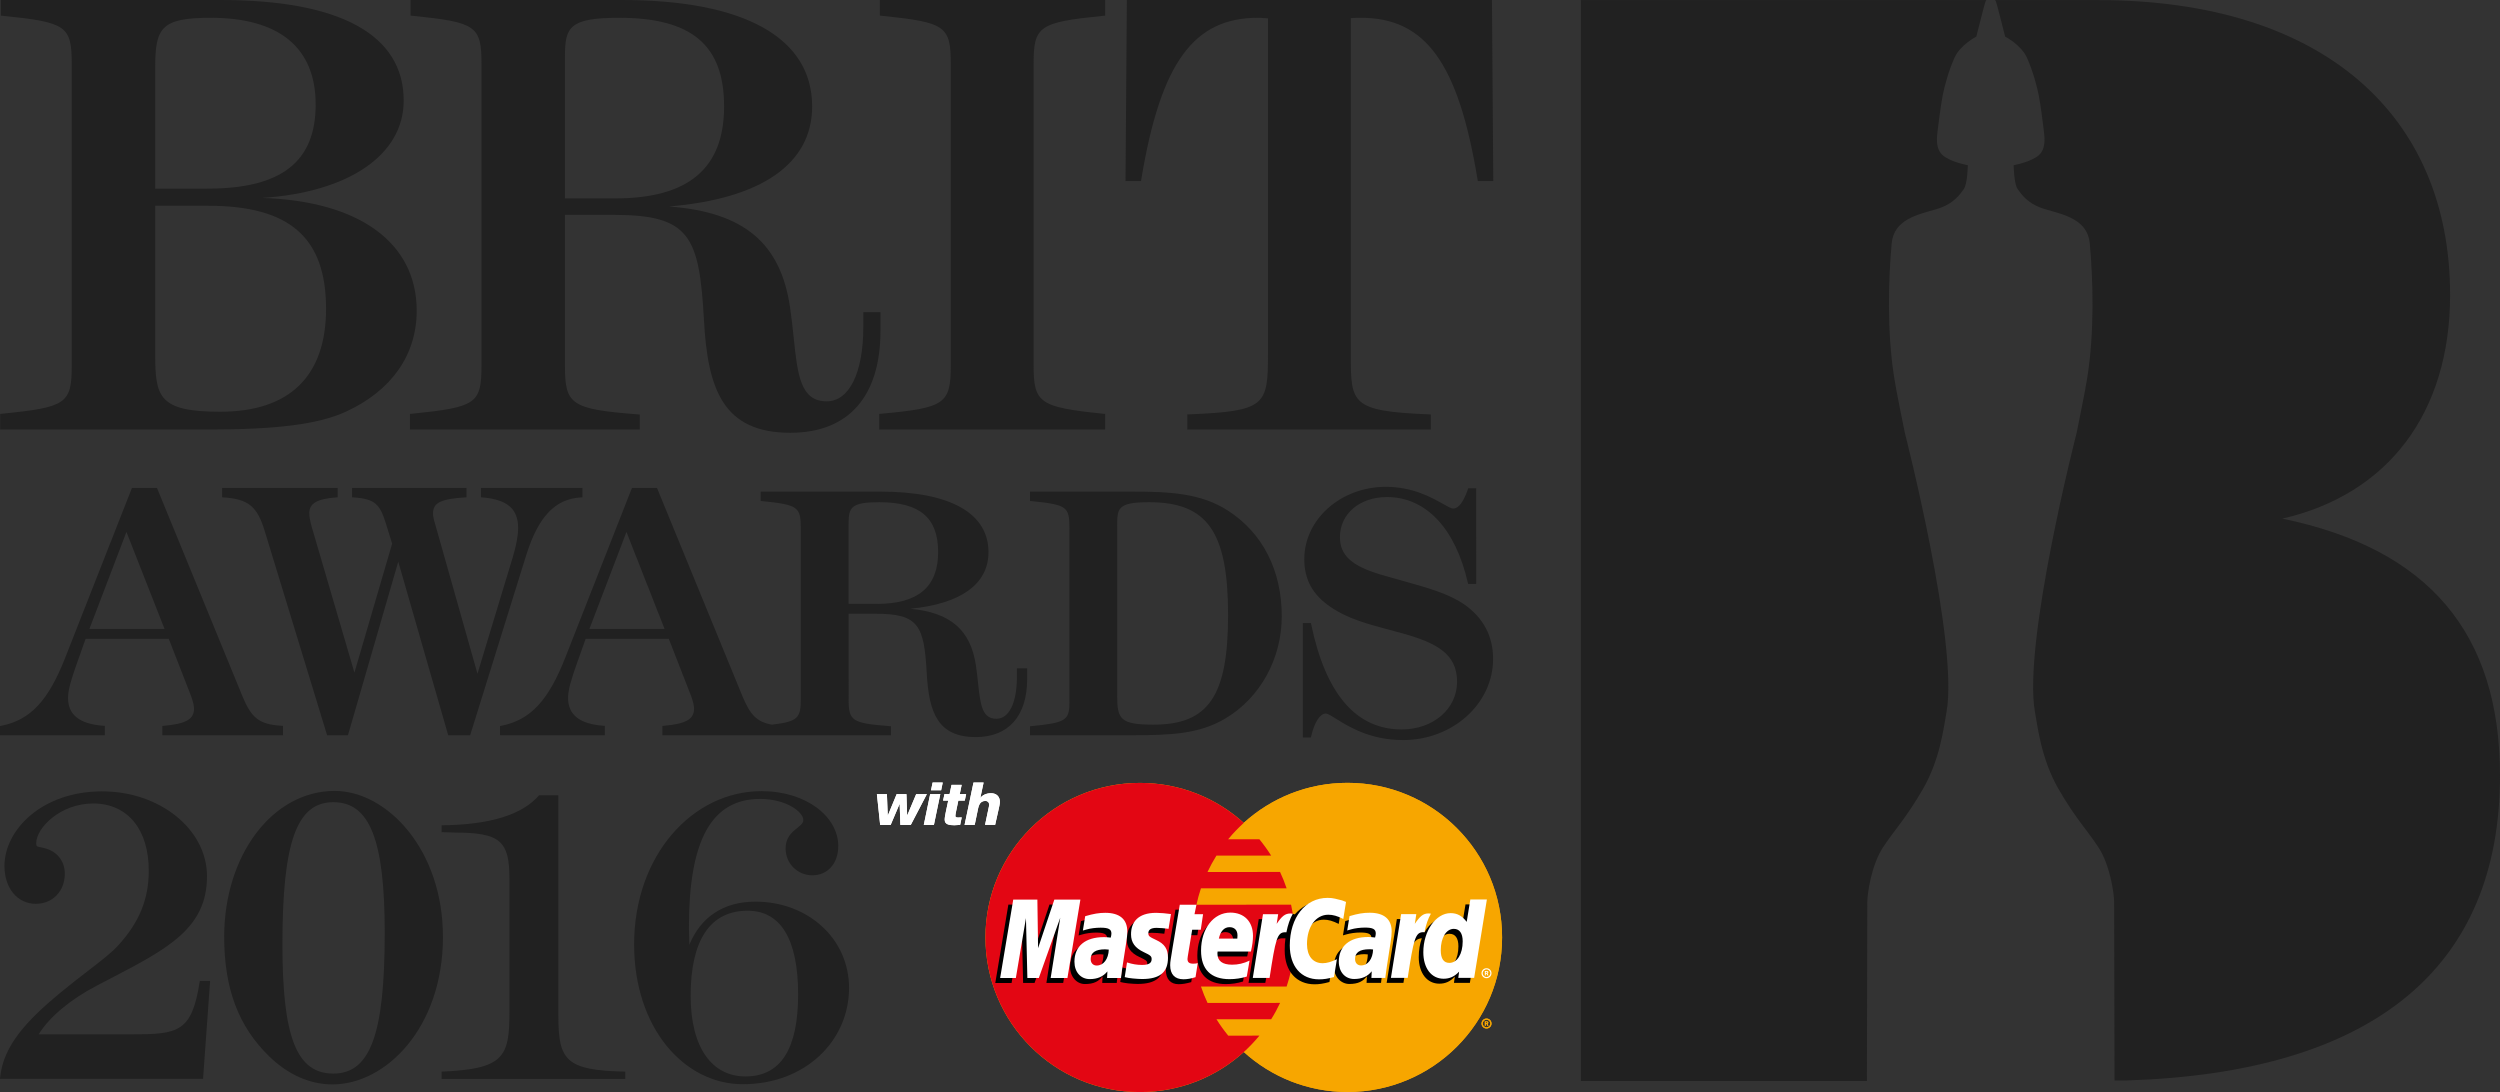 <?xml version="1.0" encoding="UTF-8" standalone="no"?>
<svg
   xmlns:dc="http://purl.org/dc/elements/1.1/"
   xmlns:cc="http://creativecommons.org/ns#"
   xmlns:rdf="http://www.w3.org/1999/02/22-rdf-syntax-ns#"
   xmlns:svg="http://www.w3.org/2000/svg"
   xmlns="http://www.w3.org/2000/svg"
   xmlns:sodipodi="http://sodipodi.sourceforge.net/DTD/sodipodi-0.dtd"
   xmlns:inkscape="http://www.inkscape.org/namespaces/inkscape"
   width="392.693"
   height="171.539"
   viewBox="0 0 392.693 171.539"
   id="svg2"
   version="1.1"
   inkscape:version="0.91 r13725"
   sodipodi:docname="2016 Brit Awards logo.svg">
  <rect x="0" y="0" width="392.693" height="171.539" fill="#333333" stroke="none"/>
  <defs
     id="defs62" />
  <sodipodi:namedview
     pagecolor="#ffffff"
     bordercolor="#666666"
     borderopacity="1"
     objecttolerance="10"
     gridtolerance="10"
     guidetolerance="10"
     inkscape:pageopacity="0"
     inkscape:pageshadow="2"
     inkscape:window-width="1920"
     inkscape:window-height="1017"
     id="namedview60"
     showgrid="false"
     inkscape:zoom="2.074361"
     inkscape:cx="236.31263"
     inkscape:cy="81.777817"
     inkscape:window-x="-8"
     inkscape:window-y="32"
     inkscape:window-maximized="1"
     inkscape:current-layer="svg2" />
  <g
     fill="#FFF"
     id="g4"
     style="fill:#212121;fill-opacity:1">
    <path
       d="M41.187 31.09c13.59-.896 22.225-6.754 22.225-15.286C63.412 5.464 53.46 0 34.632 0H.13v2.452l.337.034c9.992 1.02 10.8 1.587 10.8 7.596v47.306c0 6.01-.816 6.577-10.902 7.596l-.338.034v2.452H32.69c10.86 0 17.325-.835 21.612-2.792 7.19-3.288 11.152-8.924 11.152-15.872 0-10.685-9.03-17.23-24.267-17.716zm-8.6-1.46h-8.206V10.695c0-6.3.857-7.9 8.72-7.9 10.783 0 16.482 4.71 16.482 13.622 0 9.014-5.4 13.213-16.994 13.213zm2.044 35.045c-9.753 0-10.25-2.345-10.25-9.126V32.32h8.31c12.813 0 18.526 4.99 18.526 16.177 0 10.582-5.735 16.175-16.585 16.175z"
       id="path6"
       style="fill:#212121;fill-opacity:1" />
    <path
       d="M138.3 49.043h-2.693v2.316c0 7.204-2.205 11.68-5.755 11.68-4.133 0-4.57-4.185-5.178-9.978-.162-1.547-.33-3.146-.58-4.823-1.492-10.067-7.238-14.914-19.01-15.808 14.537-1.206 22.487-6.723 22.487-15.71C127.57 5.94 116.95 0 97.668 0H64.495v2.452l.337.034c9.992 1.02 10.8 1.587 10.8 7.596v47.306c0 6.01-.816 6.577-10.902 7.596l-.338.034v2.452h36.103v-2.357l-.346-.027c-10.34-.81-11.405-1.51-11.405-7.493v-23.84h7.696c11.92 0 13.403 3.34 14.135 16.503.58 10.943 3.05 17.725 13.555 17.725 9.137 0 14.17-5.684 14.17-16.007v-2.93zM88.744 8.856c0-4.58.66-6.06 8.514-6.06 11.398 0 16.482 4.295 16.482 13.928 0 9.716-5.592 14.44-17.096 14.44h-7.9V8.855z"
       id="path8"
       style="fill:#212121;fill-opacity:1" />
    <path
       d="M138.208 2.45l.337.036c9.992 1.03 10.8 1.598 10.8 7.596v47.306c0 6.04-.917 6.68-10.898 7.596l-.34.03v2.456h35.488v-2.45l-.337-.036c-9.985-1.03-10.902-1.67-10.902-7.596V10.082c0-6 .815-6.567 10.9-7.596l.338-.034V0h-35.387v2.45zM234.352 0h-57.35l-.21 28.44h2.434l.052-.314c3.038-18.23 8.176-25.332 18.327-25.332.298 0 .62.025.942.05.21.016.42.032.623.042V55.65c0 8.034-.398 8.933-12.31 9.433l-.36.015v2.37h38.25V65.1l-.36-.015c-12.207-.508-12.207-1.697-12.207-9.433V2.853c.554-.06 1.047-.06 1.566-.06 10.183 0 15.32 7.103 18.327 25.332l.052.314h2.432L234.352 0z"
       id="path10"
       style="fill:#212121;fill-opacity:1" />
  </g>
  <g
     fill="#FFF"
     id="g12">
    <path
       d="M137.74 124.738l1.574.004.128 3.35.018.004 1.39-3.362 1.532.006.11 3.35.01.003 1.41-3.353 1.675.002-2.523 4.833h-1.638l-.107-3.28-.02-.005-1.396 3.283h-1.65M146.11 124.737l1.59-.003-1.004 4.84h-1.588l1-4.837zm1.722-.605h-1.59l.25-1.212 1.59-.002-.25 1.214zM150.756 124.737l1-.004-.213 1.027h-1.013l-.38 1.828c-.042.213-.078.41-.082.577 0 .23.226.255.494.25.174.004.325-.02.502-.026l-.244 1.183c-.317.02-.618.053-.926.056-.743-.003-1.504-.103-1.504-.843-.003-.334.066-.71.184-1.275l.37-1.748-.808-.004.22-1.027.802.004.306-1.453h1.592l-.3 1.453zM152.915 122.918h1.585l-.507 2.386.016.02c.215-.327.805-.726 1.65-.73.87.005 1.396.533 1.402 1.36-.004.317-.12.805-.172 1.045l-.576 2.567-1.584.006.54-2.563c.053-.224.098-.428.098-.615-.004-.383-.243-.588-.583-.588-.977 0-1.094.917-1.254 1.71l-.428 2.056-1.59.002 1.403-6.657z"
       id="path14" />
    <path
       d="M137.74 124.738l1.574.004.128 3.35.018.004 1.39-3.362 1.532.006.11 3.35.01.003 1.41-3.353 1.675.002-2.523 4.833h-1.638l-.107-3.28-.02-.005-1.396 3.283h-1.65M146.11 124.737l1.59-.003-1.004 4.84h-1.588l1-4.837zm1.722-.605h-1.59l.25-1.212 1.59-.002-.25 1.214zM150.756 124.737l1-.004-.213 1.027h-1.013l-.38 1.828c-.042.213-.078.41-.082.577 0 .23.226.255.494.25.174.004.325-.02.502-.026l-.244 1.183c-.317.02-.618.053-.926.056-.743-.003-1.504-.103-1.504-.843-.003-.334.066-.71.184-1.275l.37-1.748-.808-.004.22-1.027.802.004.306-1.453h1.592l-.3 1.453zM152.915 122.918h1.585l-.507 2.386.016.02c.215-.327.805-.726 1.65-.73.87.005 1.396.533 1.402 1.36-.004.317-.12.805-.172 1.045l-.576 2.567-1.584.006.54-2.563c.053-.224.098-.428.098-.615-.004-.383-.243-.588-.583-.588-.977 0-1.094.917-1.254 1.71l-.428 2.056-1.59.002 1.403-6.657z"
       id="path16" />
  </g>
  <g
     fill="#FFF"
     id="g18"
     style="fill:#212121;fill-opacity:1">
    <path
       d="M38.08 109.358L24.657 76.64h-3.93L10.253 103.29c-2.67 6.8-5.488 9.804-10.048 10.716l-.205.04v1.448h16.47v-1.475l-.235-.017c-3.732-.28-5.547-1.71-5.547-4.372 0-1.287.52-2.907 1.2-4.888l1.56-4.4h13.06l3.52 9.027c.298.832.45 1.483.45 1.94 0 1.67-1.286 2.4-4.74 2.694l-.235.02v1.473H44.46v-1.478l-.24-.015c-3.674-.224-4.756-1.356-6.14-4.642zM25.847 98.79H14.042l5.82-15.232 5.984 15.232zM91.254 78.133l.24-.013v-1.48h-15.95v1.472l.234.02c3.93.342 5.608 1.788 5.608 4.835 0 1.168-.296 2.762-.857 4.61L75 105.827 68.35 82.313c-.223-.725-.336-1.284-.336-1.66 0-1.67 1.22-2.284 5.024-2.522l.24-.014V76.64H55.304v1.477l.238.016c3.358.22 4.128 1.095 5.036 3.985l1.017 3.28-5.922 20.256-6.75-23.04c-.225-.844-.34-1.523-.34-2.018 0-1.524 1.223-2.238 4.22-2.464l.234-.018V76.64H34.89v1.476l.24.016c3.91.268 5.3 1.422 6.48 5.372l9.716 31.807.055.182h3.273l7.903-27.268 7.847 27.268h3.445l8.788-28.227c1.898-6.096 4.556-8.913 8.618-9.132zM161.343 104.978h-1.61v1.354c0 4.052-1.23 6.57-3.214 6.57-2.195 0-2.514-2.028-2.89-5.61-.09-.864-.187-1.784-.33-2.732-.826-5.58-3.952-8.34-10.313-8.94 7.946-.767 12.283-3.88 12.283-8.892 0-6.13-6.026-9.507-16.968-9.507h-18.818v1.47l.23.023c5.62.574 6.073.892 6.073 4.257v26.775c0 3.015-.38 3.585-4.535 4.082-2.497-.45-3.458-1.685-4.63-4.468L103.198 76.64h-3.93L88.795 103.29c-2.67 6.798-5.488 9.803-10.05 10.715l-.204.04v1.447h16.47v-1.475l-.233-.017c-3.732-.28-5.547-1.71-5.547-4.372 0-1.287.52-2.907 1.2-4.888l1.56-4.4h13.06l3.52 9.027c.298.832.45 1.483.45 1.94 0 1.67-1.286 2.4-4.74 2.694l-.234.02v1.473h35.9v-1.416l-.235-.02c-5.875-.46-6.414-.813-6.414-4.198V96.407h4.313c6.71 0 7.544 1.883 7.957 9.3.33 6.22 1.736 10.073 7.715 10.073 5.124 0 8.062-3.317 8.062-9.102v-1.7zm-28.048-22.704c0-2.56.37-3.388 4.776-3.388 6.424 0 9.288 2.418 9.288 7.84 0 5.472-3.15 8.132-9.634 8.132h-4.43V82.274zM104.39 98.79H92.583l5.82-15.232 5.985 15.232zM192.89 80.21c-4.3-2.77-9.206-2.99-15.173-2.99H161.79v1.467l.23.024c5.57.575 5.96.854 5.96 4.258v27.412c0 2.77-.614 3.15-5.96 3.678l-.23.023v1.412h15.755c6.353 0 10.825-.184 14.934-2.638 5.463-3.24 8.857-9.397 8.857-16.064 0-7.184-3-13.072-8.446-16.58zm-11.703 33.616c-5.176 0-5.702-.85-5.702-4.488v-26.6c0-2.882 0-3.852 5.008-3.852 9.163 0 12.41 4.64 12.41 17.73 0 12.706-3.066 17.21-11.716 17.21zM230.03 94.96c-2.455-1.712-5.88-2.665-9.853-3.77-1.072-.297-2.19-.607-3.35-.95-4.57-1.382-6.352-3.033-6.352-5.885 0-3.64 3.103-6.28 7.38-6.28 6.118 0 10.75 4.903 12.705 13.45l.047.198h1.268V76.7h-1.246l-.062.17c-.71 2.025-1.467 3.01-2.303 3.01-.312 0-.896-.33-1.637-.748-1.77-.996-4.73-2.664-8.946-2.664-7.062 0-12.806 5.095-12.806 11.358 0 3.21 1.303 5.592 4.102 7.496 2.664 1.842 5.803 2.68 9.125 3.568.695.185 1.4.374 2.112.574 5.483 1.52 8.66 3.255 8.66 7.62 0 4.27-3.743 7.494-8.71 7.494-7.142 0-11.924-5.555-14.205-16.51l-.043-.203h-1.27v17.975h1.267l.045-.197c.51-2.197 1.39-3.562 2.294-3.562.303 0 .898.37 1.646.84 1.994 1.243 5.333 3.325 10.5 3.325 7.793 0 14.133-5.718 14.133-12.746 0-3.557-1.513-6.43-4.504-8.54z"
       id="path20"
       style="fill:#212121;fill-opacity:1" />
  </g>
  <g
     fill="#FFF"
     id="g22"
     style="fill:#212121;fill-opacity:1">
    <path
       d="M31.352 154.29c-1.23 7.827-3.358 8.176-10.554 8.176H6.074c1.676-2.712 4.976-5.48 9.138-7.648l1.86-.97c9.3-4.83 15.443-8.02 15.443-16.22 0-7.347-7.393-13.325-16.48-13.325C6.563 124.303.7 130.385.7 136.02c0 3.503 2.032 5.948 4.942 5.948 2.63 0 4.54-1.994 4.54-4.74 0-1.797-1.04-3.274-2.71-3.855-.424-.156-.78-.226-1.068-.283-.607-.12-.716-.14-.716-.624 0-2.462 3.84-6.258 8.94-6.258 5.39 0 8.74 4.043 8.74 10.55 0 4.464-1.47 8.074-4.767 11.707-1.014 1.134-2.665 2.407-4.757 4.018-1.33 1.023-2.834 2.184-4.472 3.536C4.123 160.38.525 164.29.028 169.195l-.027.27h31.894l1.11-15.385h-1.62l-.032.21zM52.564 124.235c-9.73 0-17.35 10.067-17.35 22.917 0 8.117 2.24 14.077 7.05 18.755 2.962 2.898 6.41 4.43 9.964 4.43 8.345 0 17.35-8.863 17.35-23.185.002-13.708-8.796-22.917-17.014-22.917zm-.2 1.77c5.73 0 8.068 5.952 8.068 20.544 0 15.893-2.262 22.086-8.07 22.086-5.758 0-8-5.686-8-20.276 0-16.087 2.242-22.355 8-22.355z"
       id="path24"
       style="fill:#212121;fill-opacity:1" />
  </g>
  <path
     fill="#FFF"
     d="M87.705 124.918v34.58c0 7.077 1.146 8.627 10.515 8.83v1.145H69.37v-1.146c9.774-.404 10.65-2.292 10.65-9.302v-21.03c0-5.933-1.483-7.214-8.628-7.214-.202 0-.876-.066-2.022-.066v-1.08c7.617-.067 12.74-1.685 15.3-4.718h3.035zM118.656 141.627c8.203 0 14.71 5.762 14.71 13.56 0 8.338-6.914 15.118-16.676 15.118-9.22 0-17.084-8.814-17.084-21.966 0-14.034 9.22-24.068 20-24.068 7.118 0 12.067 4.068 12.067 8.61 0 2.78-1.695 4.61-4.068 4.61-2.305 0-4.203-1.83-4.203-4.203 0-2.915 2.78-3.255 2.78-4.475 0-1.288-2.713-3.32-6.78-3.32-7.73 0-11.186 6.643-11.186 20.133 0 .88.068 1.83.068 2.78 1.762-4.34 5.356-6.78 10.372-6.78zm-10.17 14.78c0 8.203 3.39 12.677 8.61 12.677 5.56 0 8.272-4.34 8.272-12.88 0-8.746-2.78-13.153-7.932-13.153-5.83 0-8.95 4.543-8.95 13.357z"
     id="path26"
     style="fill:#212121;fill-opacity:1" />
  <g
     id="g28"
     style="fill:#212121;fill-opacity:1">
    <g
       fill="#FFF"
       id="g30"
       style="fill:#212121;fill-opacity:1">
      <path
         d="M293.31 141.76c0-1.424.648-5.858 2.438-8.614 1.792-2.755 3.576-4.5 6.285-9.18 2.71-4.68 3.28-9.676 3.72-12.12 1.94-10.827-6.55-43.872-6.55-43.872-.475-2.497-1.257-6.015-1.692-8.822-1.11-7.107-.892-15.22-.368-20.935.342-3.712 4.012-4.5 6.903-5.325 2.892-.825 3.814-2.388 4.41-3.168.598-.78.644-3.775.644-3.775s-2.797-.506-3.99-1.608c-1.194-1.1-.826-3.075-.736-3.947.093-.872.506-3.994.783-5.416.273-1.425.917-3.812 1.834-5.877.92-2.067 3.445-3.35 3.445-3.35S311.678.795 311.857.29c.035-.1.098-.195.16-.277h-63.7v169.784h44.932l.06-28.037zM358.498 81.464c16.623-3.8 26.357-16.622 26.357-35.146 0-28.02-19.707-46.304-55.33-46.304H313.38c.063.082.124.176.158.277.18.507 1.425 5.463 1.425 5.463s2.523 1.284 3.442 3.35c.917 2.067 1.562 4.453 1.836 5.877.276 1.422.69 4.544.78 5.416.093.873.46 2.846-.733 3.947-1.193 1.102-3.99 1.607-3.99 1.607s.045 2.996.644 3.775c.598.78 1.52 2.343 4.413 3.168 2.89.827 6.56 1.613 6.9 5.325.526 5.714.744 13.827-.366 20.935-.44 2.807-1.22 6.325-1.693 8.822 0 0-8.492 33.045-6.548 43.873.438 2.443 1.01 7.438 3.718 12.12 2.708 4.68 4.494 6.424 6.285 9.18 1.787 2.754 2.433 7.183 2.433 8.607l.06 27.962h1.872c38.9-1.22 58.677-17.74 58.677-47.884 0-22.324-11.16-35.622-34.194-40.37z"
         id="path32"
         style="fill:#212121;fill-opacity:1" />
    </g>
  </g>
  <g
     id="g34">
    <path
       fill="#F7A600"
       d="M195.376 165.248c4.307 3.904 10.028 6.28 16.3 6.28 13.41-.006 24.275-10.877 24.27-24.292-.003-13.41-10.876-24.275-24.29-24.27-6.272.003-11.986 2.384-16.295 6.29-4.9 4.444-7.978 10.858-7.972 17.996.003 7.137 3.08 13.554 7.988 17.996"
       id="path36" />
    <path
       fill="#F7A600"
       d="M232.714 160.773c0-.435.352-.784.785-.785.433 0 .784.35.784.785.003.434-.352.783-.78.783-.436 0-.79-.35-.79-.783m.79.598c.325 0 .593-.266.593-.6-.004-.325-.268-.59-.598-.593-.328.002-.598.27-.595.596-.003.33.267.596.598.598m-.108-.252h-.162v-.686h.29c.063 0 .124 0 .178.035.056.035.086.104.086.17.004.08-.042.147-.115.177l.126.305h-.18l-.102-.274h-.116l-.003.272zm.002-.392h.09c.03 0 .068.006.094-.01.032-.02.045-.05.043-.08.002-.027-.018-.058-.037-.07-.03-.016-.078-.013-.105-.013h-.084v.173zM195.375 165.248c-4.904-4.44-7.984-10.855-7.992-17.995 0-7.136 3.08-13.55 7.98-17.995"
       id="path38" />
    <path
       fill="#F7A600"
       d="M203.214 144.68c-.09-.87-.23-1.73-.416-2.575l-14.867.007c.19-.875.428-1.734.706-2.57l13.46-.006c-.295-.877-.637-1.74-1.03-2.57l-11.398.005c.415-.886.887-1.743 1.402-2.57l8.6-.002c-.568-.9-1.188-1.756-1.856-2.572h-4.9c.756-.91 1.57-1.77 2.448-2.568-4.308-3.907-10.03-6.28-16.3-6.28-13.408.005-24.28 10.88-24.275 24.287.006 13.413 10.885 24.28 24.295 24.274 6.27-.005 11.985-2.383 16.293-6.292.877-.796 1.694-1.656 2.452-2.572l-4.902.003c-.67-.816-1.286-1.675-1.846-2.573l8.595-.004c.52-.824.98-1.68 1.4-2.567l-11.4.004c-.388-.83-.74-1.688-1.032-2.573l13.458-.004c.28-.838.515-1.695.705-2.568.184-.843.318-1.702.41-2.574.09-.844.134-1.7.136-2.572.004-.867-.046-1.725-.136-2.57M232.71 152.87c.003-.434.354-.784.79-.783.432 0 .78.35.78.78.004.436-.35.786-.78.786-.436 0-.786-.35-.79-.784m.79.598c.33 0 .59-.268.593-.6 0-.327-.268-.595-.594-.597-.33.004-.598.272-.602.598.004.334.274.6.6.6m-.108-.254l-.158.002v-.69h.287c.062 0 .125 0 .18.034.055.036.085.105.083.17 0 .078-.042.152-.117.18l.13.307-.18-.002-.107-.27-.12-.002v.27zm0-.39h.09c.034 0 .07.004.1-.012.025-.018.04-.05.037-.082 0-.025-.012-.057-.038-.067-.028-.016-.076-.015-.103-.016h-.087v.177z"
       id="path40" />
    <path
       fill="#F7A600"
       d="M187.117 154.27c-.812.223-1.374.326-1.983.324-1.232 0-1.996-.77-1.998-2.197 0-.282.03-.582.078-.9l.165-.977.12-.795 1.134-6.836h2.534l-.3 1.49h1.584l-.372 2.523-1.59.002-.682 4.086c-.03.182-.043.32-.042.414 0 .515.272.742.895.742.3-.002.535-.032.808-.098l-.35 2.22zM195.253 154.17c-.9.28-1.775.408-2.697.408-2.818.002-4.484-1.536-4.484-4.484 0-3.44 1.95-5.967 4.602-5.97 2.17.003 3.555 1.413 3.558 3.64 0 .736-.097 1.456-.325 2.47l-5.235.004c-.02.155-.023.222-.023.314-.003 1.164.777 1.753 2.304 1.753.945 0 1.792-.195 2.74-.635l-.44 2.5zm-1.567-5.954c.015-.21.02-.383.023-.514-.003-.812-.467-1.288-1.254-1.29-.834 0-1.433.64-1.678 1.8l2.908.004zM167.003 154.4h-2.64l1.505-9.47-3.365 9.47h-1.794l-.225-9.414-1.588 9.416h-2.558l2.054-12.314h3.792l.107 7.62 2.558-7.622 4.168-.004M173.33 149.932c-.28-.028-.332-.04-.52-.04-1.494 0-2.25.58-2.25 1.525 0 .626.37 1.023.946 1.024 1.276 0 1.78-1.026 1.825-2.508m2.086 4.462l-2.283.002.05-1.037c-.58.776-1.358 1.21-2.76 1.21-1.278.003-2.345-1.113-2.345-2.732 0-.477.087-.91.194-1.31.414-1.54 1.97-2.522 4.365-2.556.3-.002.768-.007 1.162.04.08-.33.103-.47.1-.648 0-.665-.542-.876-1.774-.875-.75 0-1.597.132-2.183.306l-.363.103-.156.04.365-2.25c1.233-.37 2.09-.532 3.064-.535 2.263.002 3.464 1.02 3.466 2.94-.003.494.046.868-.127 1.98l-.552 3.56-.085.632-.07.51-.044.347-.024.27zM207.927 144.46c.736 0 1.416.192 2.355.665l.43-2.68c-.228-.092-.303-.116-.634-.24l-1.082-.268c-.335-.083-.73-.127-1.174-.125-1.31-.002-2.08.016-2.87.5-.43.26-.956.638-1.573 1.315l-.315-.093-2.683 1.91.13-1.07h-2.793l-1.602 10.017 2.634-.003.96-5.39s.374-.74.548-.972c.486-.652.915-.658 1.462-.638.072 0 .16.004.19.005-.08.58-.123 1.22-.115 1.905 0 3.274 1.86 5.313 4.697 5.313.728 0 1.357-.097 2.33-.36l.46-2.81c-.873.432-1.593.632-2.24.632-1.528.002-2.46-1.128-2.456-2.998-.005-2.71 1.37-4.612 3.34-4.613M230.198 142.06l-.58 3.516c-.63-.945-1.385-1.405-2.408-1.403-1.38.003-2.65.79-3.456 2.278l.005-.016-1.676-.998.125-1.073h-2.794l-1.604 10.02h2.637l.87-5.393s.675-.748.85-.983c.383-.507.817-.605 1.17-.63-.307.848-.482 1.845-.485 2.974.003 2.51 1.312 4.162 3.227 4.162.968 0 1.717-.34 2.438-1.115l-.134.983h2.5l2-12.32h-2.688zm-3.2 9.956c-.902.003-1.354-.66-1.354-1.973-.004-1.97.842-3.365 2.042-3.365.907 0 1.396.69 1.396 1.96.004 1.99-.857 3.377-2.084 3.378M214.854 149.92c-.28-.03-.328-.043-.518-.043-1.494 0-2.252.58-2.252 1.524 0 .628.37 1.02.945 1.025 1.274-.004 1.776-1.027 1.824-2.506m2.08 4.463h-2.276l.05-1.04c-.58.78-1.355 1.217-2.76 1.217-1.275 0-2.434-1.096-2.422-2.75.014-2.38 1.792-3.854 4.634-3.854.302 0 .773-.01 1.163.038.085-.33.105-.47.104-.65 0-.66-.545-.868-1.778-.868-.753 0-1.6.13-2.18.3l-.365.107-.155.042.366-2.25c1.23-.373 2.088-.533 3.063-.536 2.26 0 3.46 1.02 3.46 2.937.003.493.047.87-.123 1.985l-.547 3.55-.095.64-.067.51-.047.35-.025.27zM180.903 146.52c.52-.003 1.223.052 1.983.15l.373-2.31c-.772-.116-1.754-.2-2.356-.203-2.945.003-3.914 1.57-3.91 3.42 0 1.193.576 2.085 1.966 2.74 1.064.502 1.25.593 1.25 1.047 0 .627-.543.98-1.582.984-.79-.003-1.517-.125-2.357-.4l-.302 2.304.057.01.477.103c.16.03.393.07.692.1.623.055 1.155.094 1.496.09 2.928 0 4.134-1.134 4.134-3.343 0-1.376-.658-2.182-1.974-2.787-1.11-.508-1.242-.578-1.237-1.044.006-.462.49-.856 1.29-.86"
       id="path42" />
    <path
       fill="#F7A600"
       d="M211.43 141.673l-.43 2.676c-.942-.473-1.63-.67-2.36-.667-1.964.003-3.342 1.903-3.342 4.618.003 1.868.927 3 2.458 2.998.65 0 1.364-.202 2.244-.635l-.464 2.81c-.976.264-1.604.362-2.33.36-2.838.006-4.605-2.037-4.61-5.314 0-4.406 2.445-7.482 5.935-7.483.45 0 .846.038 1.178.126l1.087.27c.33.12.403.15.635.24M202.972 143.51c-.082-.017-.17-.026-.265-.024-.867 0-1.366.442-2.17 1.63l.233-1.52h-2.384l-1.602 10.018h2.636c.94-6.127 1.188-7.18 2.454-7.18.084-.002.088-.003.19.01.237-1.21.558-2.1 1-2.906l-.092-.027zM187.787 153.493c-.72.226-1.286.326-1.89.328-1.353.003-2.086-.774-2.088-2.2 0-.28.025-.582.078-.897l.158-.98.125-.792 1.143-6.835 2.62-.002-.305 1.487h1.346l-.36 2.435h-1.35l-.69 4.178c-.035.185-.048.324-.048.415 0 .52.274.743.902.743.298 0 .532-.03.71-.09l-.35 2.213zM177.66 146.77c.002 1.265.614 2.136 2.006 2.79 1.065.5 1.234.65 1.23 1.102 0 .626-.47.908-1.51.907-.787 0-1.517-.12-2.36-.394l-.358 2.308.115.024.48.103c.156.03.385.062.69.086.622.057 1.11.086 1.45.085 2.778 0 4.06-1.056 4.06-3.343 0-1.373-.536-2.182-1.855-2.787-1.104-.51-1.23-.62-1.23-1.086 0-.54.437-.818 1.287-.82.518.002 1.224.06 1.888.15l.38-2.318c-.684-.105-1.716-.193-2.32-.193-2.946 0-3.962 1.542-3.953 3.388M231.557 153.598l-2.492.004.127-.982c-.724.774-1.468 1.115-2.44 1.116-1.916 0-3.18-1.658-3.18-4.158-.003-3.334 1.96-6.148 4.288-6.148 1.02 0 1.798.423 2.526 1.374l.57-3.52h2.6l-2 12.314zm-3.89-2.35c1.228-.002 2.088-1.4 2.088-3.383 0-1.27-.49-1.962-1.396-1.962-1.198.003-2.048 1.4-2.048 3.363 0 1.316.455 1.982 1.354 1.982M195.838 153.397c-.9.277-1.777.406-2.7.406-2.945 0-4.48-1.537-4.48-4.485 0-3.436 1.95-5.968 4.6-5.97 2.172 0 3.557 1.416 3.557 3.64.002.737-.097 1.457-.324 2.473h-5.236c-.02.155-.027.226-.027.316 0 1.162.777 1.755 2.313 1.755.94 0 1.79-.196 2.735-.637l-.437 2.504zm-1.484-5.96c.018-.21.027-.38.027-.508 0-.814-.465-1.29-1.25-1.293-.838 0-1.433.642-1.678 1.798l2.902.003zM167.67 153.62l-2.636.003 1.508-9.47-3.37 9.47-1.796.002-.223-9.413-1.587 9.412h-2.468l2.057-12.315h3.792l.11 7.624 2.553-7.625 4.095-.004M174.163 149.162c-.28-.037-.4-.04-.593-.045-1.49 0-2.247.516-2.25 1.526 0 .624.373 1.02.95 1.02 1.072 0 1.846-1.024 1.893-2.5m1.918 4.46l-2.187-.003.053-1.036c-.668.82-1.556 1.207-2.767 1.21-1.43 0-2.41-1.113-2.41-2.733 0-2.44 1.703-3.86 4.628-3.86.3 0 .68.025 1.073.077.08-.33.106-.473.106-.652 0-.663-.462-.908-1.69-.908-.754 0-1.602.105-2.19.28l-.37.106-.233.063.365-2.254c1.313-.384 2.182-.53 3.15-.53 2.27 0 3.464 1.018 3.466 2.936 0 .496-.04.873-.21 1.985l-.55 3.552-.093.64-.064.505-.048.35-.027.273zM215.683 149.143c-.275-.03-.398-.04-.59-.035-1.494-.003-2.247.508-2.244 1.52-.004.623.365 1.02.942 1.02 1.074 0 1.844-1.024 1.89-2.505m1.92 4.465h-2.182l.047-1.04c-.665.823-1.552 1.213-2.764 1.21-1.426 0-2.404-1.11-2.408-2.73 0-2.44 1.704-3.865 4.628-3.867.298.003.68.028 1.072.08.083-.326.107-.47.107-.647 0-.664-.46-.913-1.692-.912-.756 0-1.602.11-2.192.282l-.366.105-.232.065.363-2.253c1.315-.387 2.176-.533 3.156-.53 2.263-.004 3.46 1.013 3.46 2.932 0 .5-.037.868-.21 1.99l-.55 3.55-.09.64-.072.505-.045.35-.03.27zM224.67 143.5c-.08-.015-.166-.022-.266-.022-.865 0-1.358.443-2.167 1.63l.232-1.518h-2.382l-1.605 10.015 2.636-.003c.94-6.124 1.193-7.178 2.455-7.178.08-.003.075-.007.183.01.234-1.212.555-2.1 1-2.908l-.088-.025z"
       id="path44" />
    <path
       fill="#F7A600"
       d="M195.376 165.248c4.307 3.904 10.028 6.28 16.3 6.28 13.41-.006 24.275-10.877 24.27-24.292-.003-13.41-10.876-24.275-24.29-24.27-6.272.003-11.986 2.384-16.295 6.29-4.9 4.444-7.978 10.858-7.972 17.996.003 7.137 3.08 13.554 7.988 17.996"
       id="path46" />
    <path
       fill="#F7A600"
       d="M232.714 160.773c0-.435.352-.784.785-.785.433 0 .784.35.784.785.003.434-.352.783-.78.783-.436 0-.79-.35-.79-.783m.79.598c.325 0 .593-.266.593-.6-.004-.325-.268-.59-.598-.593-.328.002-.598.27-.595.596-.003.33.267.596.598.598m-.108-.252h-.162v-.686h.29c.063 0 .124 0 .178.035.056.035.086.104.086.17.004.08-.042.147-.115.177l.126.305h-.18l-.102-.274h-.116l-.003.272zm.002-.392h.09c.03 0 .068.006.094-.01.032-.02.045-.05.043-.08.002-.027-.018-.058-.037-.07-.03-.016-.078-.013-.105-.013h-.084v.173zM195.375 165.248c-4.904-4.44-7.984-10.855-7.992-17.995 0-7.136 3.08-13.55 7.98-17.995"
       id="path48" />
    <path
       fill="#E30613"
       d="M203.214 144.68c-.09-.87-.23-1.73-.416-2.575l-14.867.007c.19-.875.428-1.734.706-2.57l13.46-.006c-.295-.877-.637-1.74-1.03-2.57l-11.398.005c.415-.886.887-1.743 1.402-2.57l8.6-.002c-.568-.9-1.188-1.756-1.856-2.572h-4.9c.756-.91 1.57-1.77 2.448-2.568-4.308-3.907-10.03-6.28-16.3-6.28-13.408.005-24.28 10.88-24.275 24.287.006 13.413 10.885 24.28 24.295 24.274 6.27-.005 11.985-2.383 16.293-6.292.877-.796 1.694-1.656 2.452-2.572l-4.902.003c-.67-.816-1.286-1.675-1.846-2.573l8.595-.004c.52-.824.98-1.68 1.4-2.567l-11.4.004c-.388-.83-.74-1.688-1.032-2.573l13.458-.004c.28-.838.515-1.695.705-2.568.184-.843.318-1.702.41-2.574.09-.844.134-1.7.136-2.572.004-.867-.046-1.725-.136-2.57"
       id="path50" />
    <path
       fill="#FFF"
       d="M232.71 152.87c.003-.434.354-.784.79-.783.432 0 .78.35.78.78.004.436-.35.786-.78.786-.436 0-.786-.35-.79-.784m.79.598c.33 0 .59-.268.593-.6 0-.327-.268-.595-.594-.597-.33.004-.598.272-.602.598.004.334.274.6.6.6m-.108-.254l-.158.002v-.69h.287c.062 0 .125 0 .18.034.055.036.085.105.083.17 0 .078-.042.152-.117.18l.13.307-.18-.002-.107-.27-.12-.002v.27zm0-.39h.09c.034 0 .07.004.1-.012.025-.018.04-.05.037-.082 0-.025-.012-.057-.038-.067-.028-.016-.076-.015-.103-.016h-.087v.177z"
       id="path52" />
    <path
       d="M187.117 154.27c-.812.223-1.374.326-1.983.324-1.232 0-1.996-.77-1.998-2.197 0-.282.03-.582.078-.9l.165-.977.12-.795 1.134-6.836h2.534l-.3 1.49h1.584l-.372 2.523-1.59.002-.682 4.086c-.03.182-.043.32-.042.414 0 .515.272.742.895.742.3-.002.535-.032.808-.098l-.35 2.22zM195.253 154.17c-.9.28-1.775.408-2.697.408-2.818.002-4.484-1.536-4.484-4.484 0-3.44 1.95-5.967 4.602-5.97 2.17.003 3.555 1.413 3.558 3.64 0 .736-.097 1.456-.325 2.47l-5.235.004c-.02.155-.023.222-.023.314-.003 1.164.777 1.753 2.304 1.753.945 0 1.792-.195 2.74-.635l-.44 2.5zm-1.567-5.954c.015-.21.02-.383.023-.514-.003-.812-.467-1.288-1.254-1.29-.834 0-1.433.64-1.678 1.8l2.908.004zM167.003 154.4h-2.64l1.505-9.47-3.365 9.47h-1.794l-.225-9.414-1.588 9.416h-2.558l2.054-12.314h3.792l.107 7.62 2.558-7.622 4.168-.004M173.33 149.932c-.28-.028-.332-.04-.52-.04-1.494 0-2.25.58-2.25 1.525 0 .626.37 1.023.946 1.024 1.276 0 1.78-1.026 1.825-2.508m2.086 4.462l-2.283.002.05-1.037c-.58.776-1.358 1.21-2.76 1.21-1.278.003-2.345-1.113-2.345-2.732 0-.477.087-.91.194-1.31.414-1.54 1.97-2.522 4.365-2.556.3-.002.768-.007 1.162.04.08-.33.103-.47.1-.648 0-.665-.542-.876-1.774-.875-.75 0-1.597.132-2.183.306l-.363.103-.156.04.365-2.25c1.233-.37 2.09-.532 3.064-.535 2.263.002 3.464 1.02 3.466 2.94-.003.494.046.868-.127 1.98l-.552 3.56-.085.632-.07.51-.044.347-.024.27zM207.927 144.46c.736 0 1.416.192 2.355.665l.43-2.68c-.228-.092-.303-.116-.634-.24l-1.082-.268c-.335-.083-.73-.127-1.174-.125-1.31-.002-2.08.016-2.87.5-.43.26-.956.638-1.573 1.315l-.315-.093-2.683 1.91.13-1.07h-2.793l-1.602 10.017 2.634-.003.96-5.39s.374-.74.548-.972c.486-.652.915-.658 1.462-.638.072 0 .16.004.19.005-.08.58-.123 1.22-.115 1.905 0 3.274 1.86 5.313 4.697 5.313.728 0 1.357-.097 2.33-.36l.46-2.81c-.873.432-1.593.632-2.24.632-1.528.002-2.46-1.128-2.456-2.998-.005-2.71 1.37-4.612 3.34-4.613M230.198 142.06l-.58 3.516c-.63-.945-1.385-1.405-2.408-1.403-1.38.003-2.65.79-3.456 2.278l.005-.016-1.676-.998.125-1.073h-2.794l-1.604 10.02h2.637l.87-5.393s.675-.748.85-.983c.383-.507.817-.605 1.17-.63-.307.848-.482 1.845-.485 2.974.003 2.51 1.312 4.162 3.227 4.162.968 0 1.717-.34 2.438-1.115l-.134.983h2.5l2-12.32h-2.688zm-3.2 9.956c-.902.003-1.354-.66-1.354-1.973-.004-1.97.842-3.365 2.042-3.365.907 0 1.396.69 1.396 1.96.004 1.99-.857 3.377-2.084 3.378M214.854 149.92c-.28-.03-.328-.043-.518-.043-1.494 0-2.252.58-2.252 1.524 0 .628.37 1.02.945 1.025 1.274-.004 1.776-1.027 1.824-2.506m2.08 4.463h-2.276l.05-1.04c-.58.78-1.355 1.217-2.76 1.217-1.275 0-2.434-1.096-2.422-2.75.014-2.38 1.792-3.854 4.634-3.854.302 0 .773-.01 1.163.038.085-.33.105-.47.104-.65 0-.66-.545-.868-1.778-.868-.753 0-1.6.13-2.18.3l-.365.107-.155.042.366-2.25c1.23-.373 2.088-.533 3.063-.536 2.26 0 3.46 1.02 3.46 2.937.003.493.047.87-.123 1.985l-.547 3.55-.095.64-.067.51-.047.35-.025.27z"
       id="path54" />
    <path
       fill-rule="evenodd"
       clip-rule="evenodd"
       d="M180.903 146.52c.52-.003 1.223.052 1.983.15l.373-2.31c-.772-.116-1.754-.2-2.356-.203-2.945.003-3.914 1.57-3.91 3.42 0 1.193.576 2.085 1.966 2.74 1.064.502 1.25.593 1.25 1.047 0 .627-.543.98-1.582.984-.79-.003-1.517-.125-2.357-.4l-.302 2.304.057.01.477.103c.16.03.393.07.692.1.623.055 1.155.094 1.496.09 2.928 0 4.134-1.134 4.134-3.343 0-1.376-.658-2.182-1.974-2.787-1.11-.508-1.242-.578-1.237-1.044.006-.462.49-.856 1.29-.86"
       id="path56" />
    <path
       fill="#FFF"
       d="M211.43 141.673l-.43 2.676c-.942-.473-1.63-.67-2.36-.667-1.964.003-3.342 1.903-3.342 4.618.003 1.868.927 3 2.458 2.998.65 0 1.364-.202 2.244-.635l-.464 2.81c-.976.264-1.604.362-2.33.36-2.838.006-4.605-2.037-4.61-5.314 0-4.406 2.445-7.482 5.935-7.483.45 0 .846.038 1.178.126l1.087.27c.33.12.403.15.635.24M202.972 143.51c-.082-.017-.17-.026-.265-.024-.867 0-1.366.442-2.17 1.63l.233-1.52h-2.384l-1.602 10.018h2.636c.94-6.127 1.188-7.18 2.454-7.18.084-.002.088-.003.19.01.237-1.21.558-2.1 1-2.906l-.092-.027zM187.787 153.493c-.72.226-1.286.326-1.89.328-1.353.003-2.086-.774-2.088-2.2 0-.28.025-.582.078-.897l.158-.98.125-.792 1.143-6.835 2.62-.002-.305 1.487h1.346l-.36 2.435h-1.35l-.69 4.178c-.035.185-.048.324-.048.415 0 .52.274.743.902.743.298 0 .532-.03.71-.09l-.35 2.213zM177.66 146.77c.002 1.265.614 2.136 2.006 2.79 1.065.5 1.234.65 1.23 1.102 0 .626-.47.908-1.51.907-.787 0-1.517-.12-2.36-.394l-.358 2.308.115.024.48.103c.156.03.385.062.69.086.622.057 1.11.086 1.45.085 2.778 0 4.06-1.056 4.06-3.343 0-1.373-.536-2.182-1.855-2.787-1.104-.51-1.23-.62-1.23-1.086 0-.54.437-.818 1.287-.82.518.002 1.224.06 1.888.15l.38-2.318c-.684-.105-1.716-.193-2.32-.193-2.946 0-3.962 1.542-3.953 3.388M231.557 153.598l-2.492.004.127-.982c-.724.774-1.468 1.115-2.44 1.116-1.916 0-3.18-1.658-3.18-4.158-.003-3.334 1.96-6.148 4.288-6.148 1.02 0 1.798.423 2.526 1.374l.57-3.52h2.6l-2 12.314zm-3.89-2.35c1.228-.002 2.088-1.4 2.088-3.383 0-1.27-.49-1.962-1.396-1.962-1.198.003-2.048 1.4-2.048 3.363 0 1.316.455 1.982 1.354 1.982M195.838 153.397c-.9.277-1.777.406-2.7.406-2.945 0-4.48-1.537-4.48-4.485 0-3.436 1.95-5.968 4.6-5.97 2.172 0 3.557 1.416 3.557 3.64.002.737-.097 1.457-.324 2.473h-5.236c-.02.155-.027.226-.027.316 0 1.162.777 1.755 2.313 1.755.94 0 1.79-.196 2.735-.637l-.437 2.504zm-1.484-5.96c.018-.21.027-.38.027-.508 0-.814-.465-1.29-1.25-1.293-.838 0-1.433.642-1.678 1.798l2.902.003zM167.67 153.62l-2.636.003 1.508-9.47-3.37 9.47-1.796.002-.223-9.413-1.587 9.412h-2.468l2.057-12.315h3.792l.11 7.624 2.553-7.625 4.095-.004M174.163 149.162c-.28-.037-.4-.04-.593-.045-1.49 0-2.247.516-2.25 1.526 0 .624.373 1.02.95 1.02 1.072 0 1.846-1.024 1.893-2.5m1.918 4.46l-2.187-.003.053-1.036c-.668.82-1.556 1.207-2.767 1.21-1.43 0-2.41-1.113-2.41-2.733 0-2.44 1.703-3.86 4.628-3.86.3 0 .68.025 1.073.077.08-.33.106-.473.106-.652 0-.663-.462-.908-1.69-.908-.754 0-1.602.105-2.19.28l-.37.106-.233.063.365-2.254c1.313-.384 2.182-.53 3.15-.53 2.27 0 3.464 1.018 3.466 2.936 0 .496-.04.873-.21 1.985l-.55 3.552-.093.64-.064.505-.048.35-.027.273zM215.683 149.143c-.275-.03-.398-.04-.59-.035-1.494-.003-2.247.508-2.244 1.52-.004.623.365 1.02.942 1.02 1.074 0 1.844-1.024 1.89-2.505m1.92 4.465h-2.182l.047-1.04c-.665.823-1.552 1.213-2.764 1.21-1.426 0-2.404-1.11-2.408-2.73 0-2.44 1.704-3.865 4.628-3.867.298.003.68.028 1.072.08.083-.326.107-.47.107-.647 0-.664-.46-.913-1.692-.912-.756 0-1.602.11-2.192.282l-.366.105-.232.065.363-2.253c1.315-.387 2.176-.533 3.156-.53 2.263-.004 3.46 1.013 3.46 2.932 0 .5-.037.868-.21 1.99l-.55 3.55-.09.64-.072.505-.045.35-.03.27zM224.67 143.5c-.08-.015-.166-.022-.266-.022-.865 0-1.358.443-2.167 1.63l.232-1.518h-2.382l-1.605 10.015 2.636-.003c.94-6.124 1.193-7.178 2.455-7.178.08-.003.075-.007.183.01.234-1.212.555-2.1 1-2.908l-.088-.025z"
       id="path58" />
  </g>
</svg>
